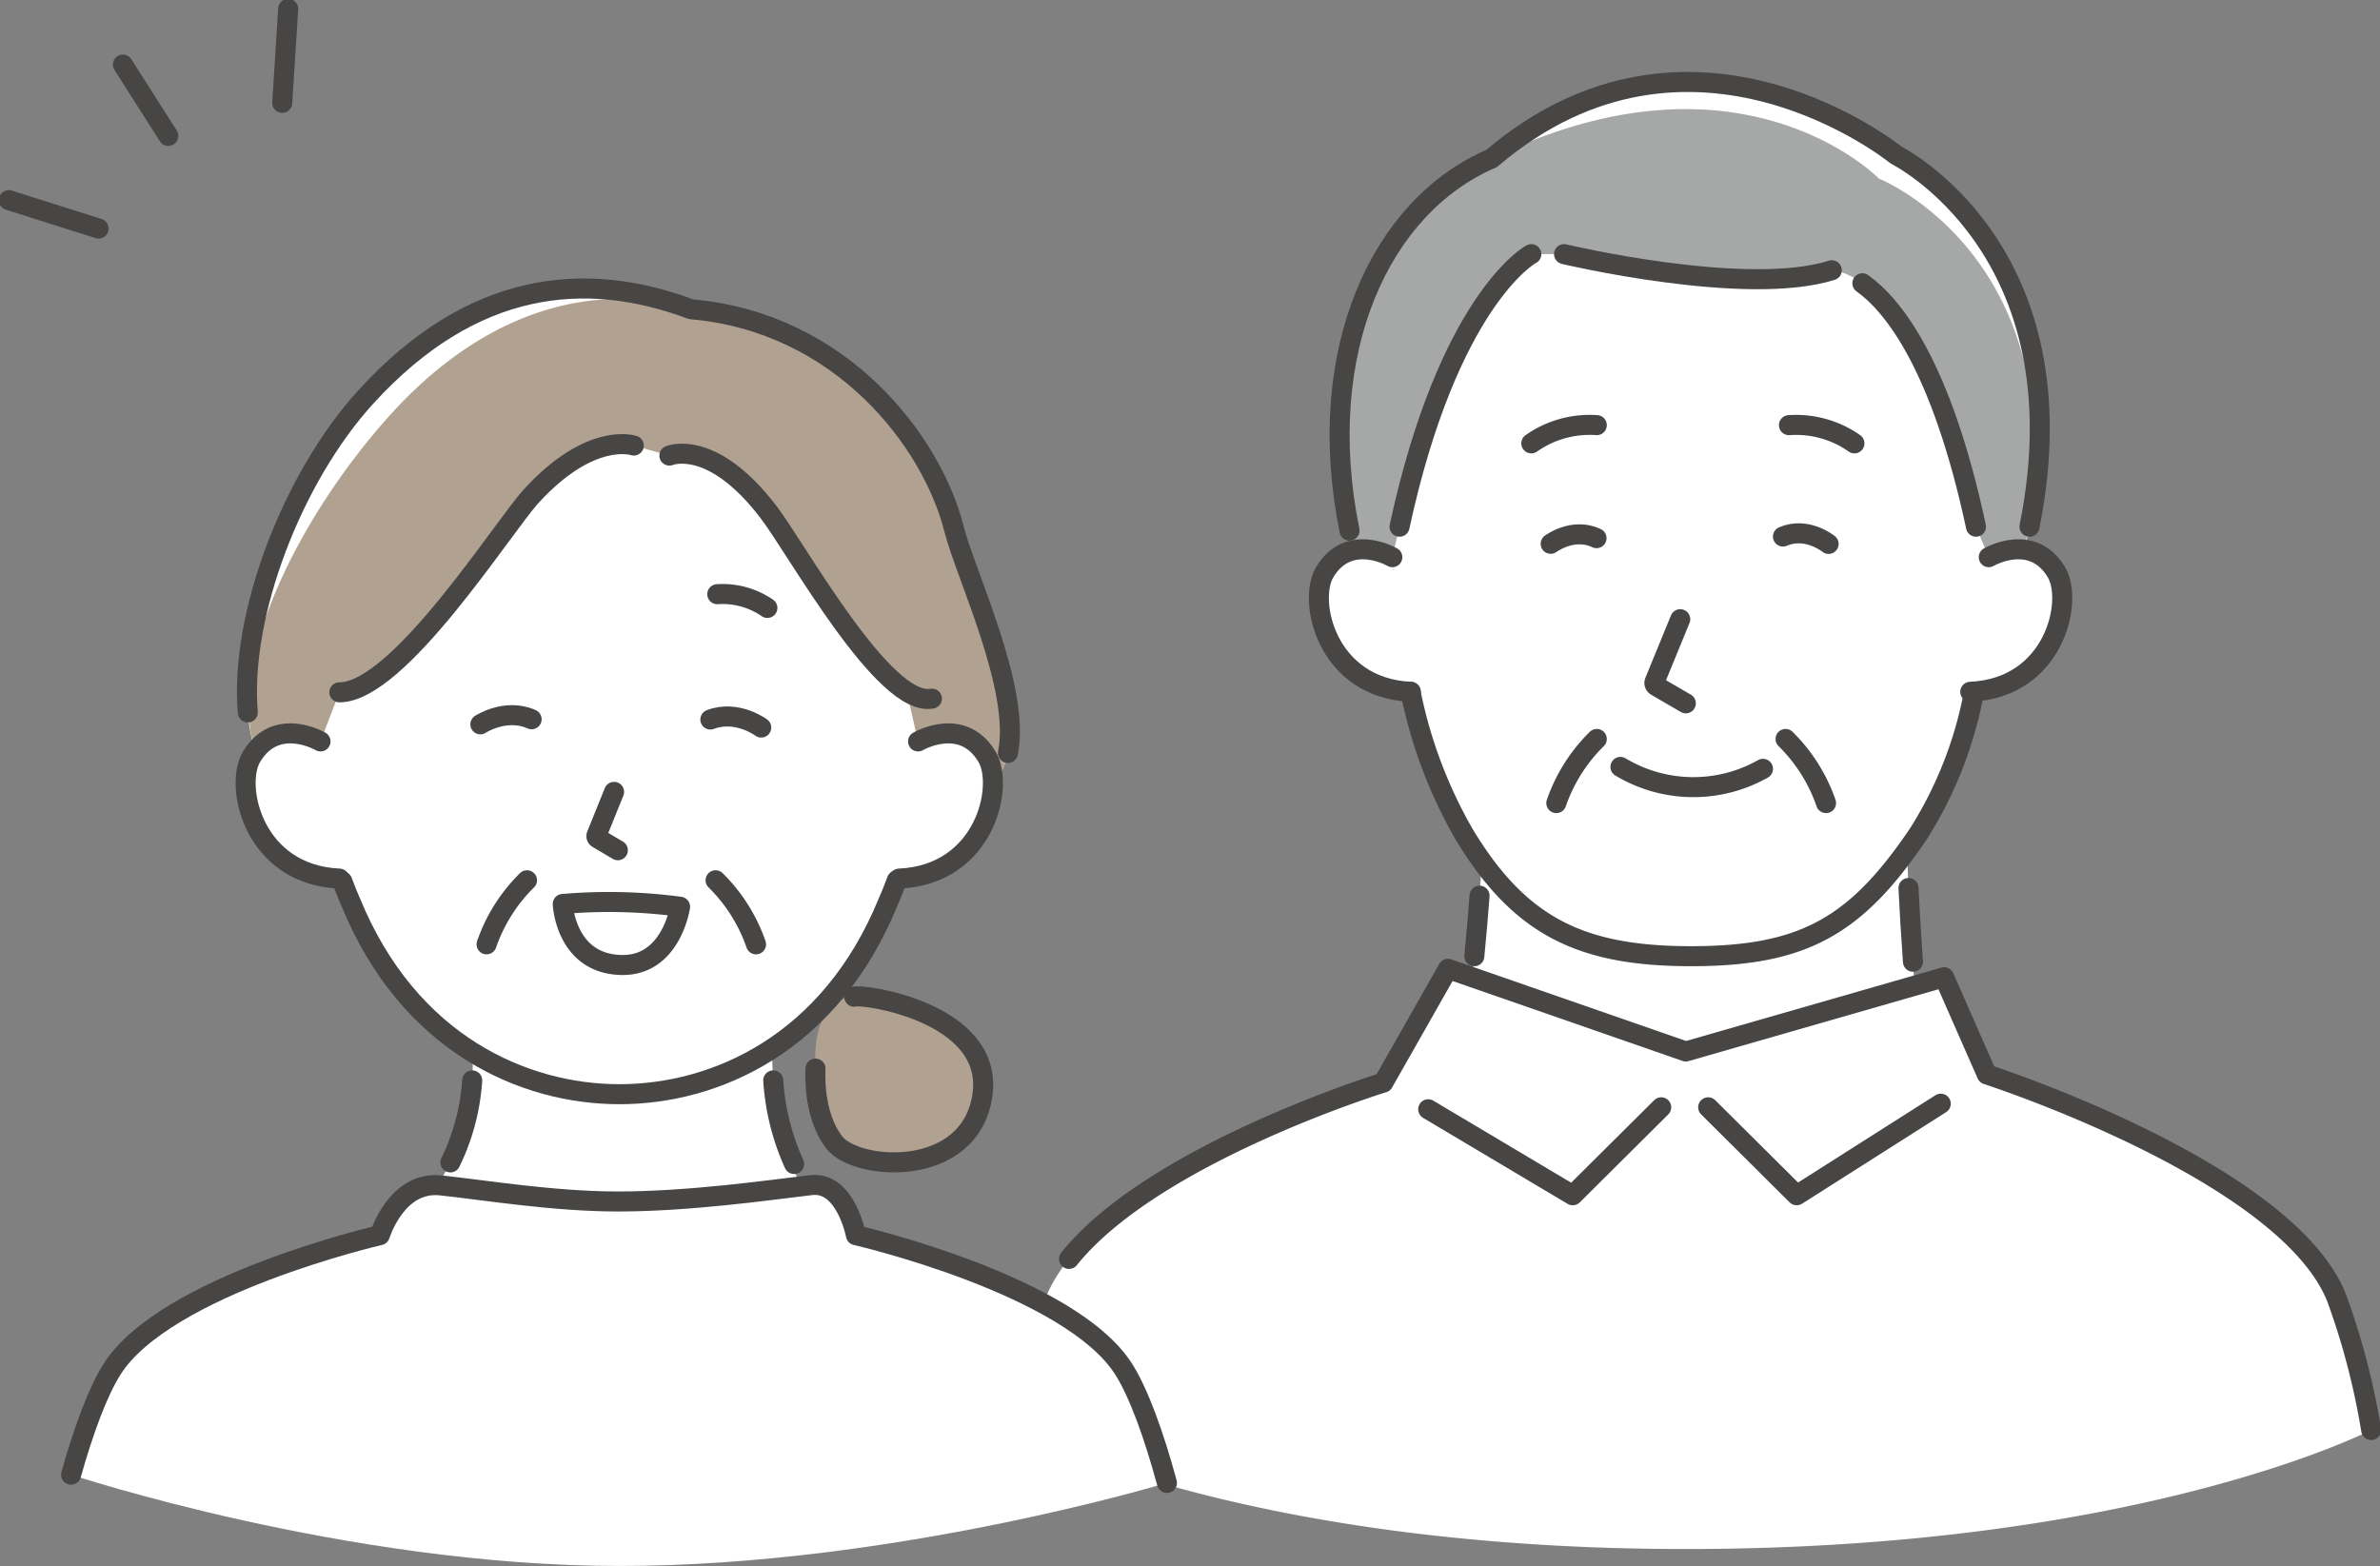 <svg xmlns="http://www.w3.org/2000/svg" width="333.643" height="219.538" data-name="グループ 1408"><rect width="100%" height="100%" fill="#808080" stroke="none"/><defs><clipPath id="a"><path fill="none" d="M0 0h333.643v219.538H0z" data-name="長方形 1194"/></clipPath></defs><g clip-path="url(#a)" data-name="グループ 1407"><path fill="#fff" d="M202.99 155.731c3.054-5.856 4.739-34.888 4.739-34.888l59.608-1.822s.773 28.922 3.832 34.779l-33.986 39.987Z" data-name="パス 4175"/><path fill="#fff" d="M237.075 134.053c15.777 0 23.119-4.2 31.891-17.2 8.511-12.617 9.8-37.988 9.8-37.988s7.183-56.773-41.694-56.773-41.691 56.766-41.691 56.766 1.97 24.939 9.8 37.988c7.873 13.117 16.548 17.2 31.891 17.2" data-name="パス 4176"/><path fill="#fff" d="M197.783 96.982c-11.825-.515-14.494-12.718-12.088-16.751 3.4-5.692 9.493-2.12 9.493-2.12l4.043 1.451 1.151 17.649Z" data-name="パス 4177"/><path fill="#fff" d="M276.202 96.982c11.825-.515 14.494-12.718 12.088-16.751-3.4-5.692-9.493-2.12-9.493-2.12l-4.043 1.451-1.151 17.649Z" data-name="パス 4178"/><path fill="none" stroke="#474645" stroke-linecap="round" stroke-linejoin="round" stroke-width="2.807" d="m235.547 86.805-3.588 8.75a.5.5 0 0 0 .214.622l4.155 2.422" data-name="パス 4179"/><path fill="none" stroke="#474645" stroke-linecap="round" stroke-linejoin="round" stroke-width="2.807" d="M259.964 62.154a14.207 14.207 0 0 0-9.177-2.552" data-name="パス 4180"/><path fill="none" stroke="#474645" stroke-linecap="round" stroke-linejoin="round" stroke-width="2.807" d="M214.67 62.154a14.207 14.207 0 0 1 9.177-2.555" data-name="パス 4181"/><path fill="none" stroke="#474645" stroke-linecap="round" stroke-linejoin="round" stroke-width="2.807" d="M227.164 107.513a19.839 19.839 0 0 0 19.98.269" data-name="パス 4182"/><path fill="#fff" d="M332.409 200.471a101.467 101.467 0 0 0-4.862-18.566c-7.113-17.757-49.02-31.279-49.02-31.279l-5.993-13.63-36.207 10.41-33.337-11.589-9.06 15.951s-40.211 12.38-47.325 30.137a99.983 99.983 0 0 0-4.78 18.113s30.705 17.139 94.5 17.139 96.082-16.685 96.082-16.685" data-name="パス 4183"/><path fill="none" stroke="#474645" stroke-linecap="round" stroke-linejoin="round" stroke-width="2.807" d="M197.741 96.989a65.919 65.919 0 0 0 7.443 19.859c7.873 13.118 16.548 17.2 31.891 17.2 15.777 0 23.119-4.2 31.891-17.2a56.3 56.3 0 0 0 7.749-19.769" data-name="パス 4184"/><path fill="none" stroke="#474645" stroke-linecap="round" stroke-linejoin="round" stroke-width="2.807" d="M267.544 124.49c.12 2.652.371 6.809.624 10.333" data-name="パス 4185"/><path fill="none" stroke="#474645" stroke-linecap="round" stroke-linejoin="round" stroke-width="2.807" d="M206.68 134.053c.358-3.65.541-5.879.732-8.488" data-name="パス 4186"/><path fill="none" stroke="#474645" stroke-linecap="round" stroke-linejoin="round" stroke-width="2.807" d="m232.88 155.232-12.407 12.332-20.258-12.056" data-name="パス 4187"/><path fill="none" stroke="#474645" stroke-linecap="round" stroke-linejoin="round" stroke-width="2.807" d="m239.464 155.232 12.407 12.332 20.2-12.838" data-name="パス 4188"/><path fill="none" stroke="#474645" stroke-linecap="round" stroke-linejoin="round" stroke-width="2.807" d="M223.847 103.596a23.319 23.319 0 0 0-5.673 8.988" data-name="パス 4189"/><path fill="none" stroke="#474645" stroke-linecap="round" stroke-linejoin="round" stroke-width="2.807" d="M250.313 103.596a23.32 23.32 0 0 1 5.673 8.988" data-name="パス 4190"/><path fill="#fff" d="M189.796 77.122a8.638 8.638 0 0 1 5.391.987l1.008-4.271c6.794-31.437 18.114-38.069 18.475-38.211h4.588s25.538 6.069 37.533 2.258c0 0 12.488-.074 20.217 35.953l1.79 4.271a8.826 8.826 0 0 1 5-1.052c9.991-41.43-17.984-55.316-17.984-55.316s-28.736-23.373-56.7.483c-16.008 6.841-25.73 28.329-19.316 54.9" data-name="パス 4191"/><path fill="#a6a7a7" d="M189.796 77.122a8.638 8.638 0 0 1 5.391.987l1.008-4.271c6.794-31.437 18.114-38.069 18.475-38.211h4.588s25.538 6.069 37.533 2.258c0 0 12.488-.074 20.217 35.953l1.79 4.271a8.826 8.826 0 0 1 5-1.052c8.049-40.724-20.389-52.015-20.389-52.015s-19.334-19.9-54.294-2.819c-16.008 6.841-25.73 28.329-19.316 54.9" data-name="パス 4192"/><path fill="none" stroke="#474645" stroke-linecap="round" stroke-linejoin="round" stroke-width="2.807" d="M196.195 73.839c6.8-31.436 18.115-38.069 18.475-38.211" data-name="パス 4193"/><path fill="none" stroke="#474645" stroke-linecap="round" stroke-linejoin="round" stroke-width="2.807" d="M284.507 73.838c7.824-38.933-18.7-52.1-18.7-52.1s-28.737-23.372-56.7.483c-15.456 6.6-25.051 26.864-19.922 52.17" data-name="パス 4194"/><path fill="none" stroke="#474645" stroke-linecap="round" stroke-linejoin="round" stroke-width="2.807" d="M261.079 39.71c4.336 3.1 11.072 11.486 15.929 34.128" data-name="パス 4195"/><path fill="none" stroke="#474645" stroke-linecap="round" stroke-linejoin="round" stroke-width="2.807" d="M219.259 35.628s25.537 6.069 37.533 2.258" data-name="パス 4196"/><path fill="none" stroke="#474645" stroke-linecap="round" stroke-linejoin="round" stroke-width="2.807" d="M197.783 96.982c-11.825-.515-14.494-12.718-12.088-16.751 3.4-5.692 9.493-2.12 9.493-2.12" data-name="パス 4197"/><path fill="none" stroke="#474645" stroke-linecap="round" stroke-linejoin="round" stroke-width="2.807" d="M276.202 96.982c11.825-.515 14.494-12.718 12.088-16.751-3.4-5.692-9.493-2.12-9.493-2.12" data-name="パス 4198"/><path fill="none" stroke="#474645" stroke-linecap="round" stroke-linejoin="round" stroke-width="2.807" d="M217.382 76.236s3.155-2.366 6.43-.79" data-name="パス 4199"/><path fill="none" stroke="#474645" stroke-linecap="round" stroke-linejoin="round" stroke-width="2.807" d="M256.347 76.253s-3.062-2.486-6.4-1.036" data-name="パス 4200"/><path fill="none" stroke="#474645" stroke-linecap="round" stroke-linejoin="round" stroke-width="2.807" d="M332.408 200.471a101.47 101.47 0 0 0-4.862-18.566c-7.113-17.757-49.02-31.279-49.02-31.279l-5.992-13.63-36.208 10.41-33.337-11.589-9.06 15.951s-32.192 9.911-44.064 24.716" data-name="パス 4201"/><path fill="none" stroke="#474645" stroke-linecap="round" stroke-linejoin="round" stroke-width="2.807" d="m40.401 1.233-.834 13.185" data-name="線 379"/><path fill="none" stroke="#474645" stroke-linecap="round" stroke-linejoin="round" stroke-width="2.807" d="M13.828 32.045 1.233 28.057" data-name="線 380"/><path fill="none" stroke="#474645" stroke-linecap="round" stroke-linejoin="round" stroke-width="2.807" d="m17.23 9.055 6.363 9.996" data-name="線 381"/><path fill="#b0a190" d="M114.325 149.808s-.5 6.356 2.647 10.373 19.058 5.076 20.749-6.649-17.13-14.287-17.976-13.8c0 0-6.019-.331-5.421 10.073" data-name="パス 4202"/><path fill="none" stroke="#474645" stroke-linecap="round" stroke-linejoin="round" stroke-width="2.807" d="M114.325 149.808s-.5 6.356 2.647 10.373 19.058 5.076 20.749-6.649-17.13-14.287-17.976-13.8" data-name="パス 4203"/><path fill="#fff" d="M108.254 146.819c-.337 22.006 13.107 30.535 13.107 30.535l-34.533 30.534-36.167-31.451s16.844-8.884 15.545-29.618Z" data-name="パス 4204"/><path fill="none" stroke="#474645" stroke-linecap="round" stroke-linejoin="round" stroke-width="2.807" d="M108.398 151.462a33.686 33.686 0 0 0 2.925 11.716" data-name="パス 4205"/><path fill="none" stroke="#474645" stroke-linecap="round" stroke-linejoin="round" stroke-width="2.807" d="M63.138 162.954a30.805 30.805 0 0 0 3.058-11.492" data-name="パス 4206"/><path fill="#fff" d="M86.829 153.397c13.4 0 30.2-7.015 38.355-26.938 0 0 10.395-24.264 2.48-44.622-7.129-18.339-20.471-31.013-40.835-32.2-20.365 1.191-33.706 13.866-40.835 32.2-7.919 20.358 2.481 44.622 2.481 44.622 8.151 19.923 25.009 26.938 38.355 26.938" data-name="パス 4207"/><path fill="#fff" d="M47.571 123.168c-12.048-.527-14.769-12.959-12.313-17.069 3.46-5.8 9.673-2.16 9.673-2.16l4.12 1.478 1.173 17.984Z" data-name="パス 4208"/><path fill="none" stroke="#474645" stroke-linecap="round" stroke-linejoin="round" stroke-width="2.807" d="m86.086 111.013-2.454 6.071a.348.348 0 0 0 .146.432l2.836 1.679" data-name="パス 4209"/><path fill="none" stroke="#474645" stroke-linecap="round" stroke-linejoin="round" stroke-width="2.807" d="M100.552 83.299a11.1 11.1 0 0 1 7.023 1.926" data-name="パス 4210"/><path fill="#fff" d="M126.056 123.168c12.049-.525 14.769-12.958 12.317-17.068-3.46-5.8-9.672-2.16-9.672-2.16l-4.12 1.478-1.176 17.983Z" data-name="パス 4211"/><path fill="none" stroke="#474645" stroke-linecap="round" stroke-linejoin="round" stroke-width="2.807" d="M47.986 123.545c.692 1.857 1.174 2.914 1.174 2.914 8.151 19.923 24.323 26.937 37.669 26.937 13.4 0 29.517-7.014 37.669-26.937 0 0 .507-1.111 1.227-3.057" data-name="パス 4212"/><path fill="none" stroke="#474645" stroke-linecap="round" stroke-linejoin="round" stroke-width="2.807" d="M73.878 123.406a23.3 23.3 0 0 0-5.668 8.979" data-name="パス 4213"/><path fill="none" stroke="#474645" stroke-linecap="round" stroke-linejoin="round" stroke-width="2.807" d="M100.317 123.406a23.3 23.3 0 0 1 5.668 8.979" data-name="パス 4214"/><path fill="#fff" d="M133.733 74.135c-3.1-12.272-15.813-28.98-36.855-30.778-14.805-5.549-30.684-4.063-45.6 12.295-11.771 12.908-19.767 36.3-15.5 49.664 3.526-4.671 9.147-1.376 9.147-1.376l2.645-6.884c8.324.017 22.885-23.12 26.9-27.509 8.389-9.165 14.375-7.085 14.375-7.085l4.988 1.41s5.922-2.538 13.887 7.9c3.438 4.5 12.58 20.887 19.388 25.183l1.586 6.989s6.213-3.641 9.674 2.16a7.268 7.268 0 0 1 .824 3.605c7.016-6.855-3.531-27.924-5.461-35.57" data-name="パス 4215"/><path fill="#b0a190" d="M133.736 74.136c-3.1-12.272-15.813-28.98-36.855-30.778-13.27-3.938-28.671-.185-42.25 14.884-11.694 12.977-23.117 33.712-18.851 47.075 3.526-4.671 9.147-1.376 9.147-1.376l2.645-6.884c8.324.017 22.885-23.12 26.9-27.509 8.389-9.165 14.375-7.085 14.375-7.085l4.988 1.41s5.922-2.538 13.887 7.9c3.438 4.5 12.58 20.887 19.388 25.183l1.586 6.989s6.213-3.641 9.674 2.16a7.268 7.268 0 0 1 .824 3.605c7.016-6.855-3.531-27.924-5.461-35.57" data-name="パス 4216"/><path fill="none" stroke="#474645" stroke-linecap="round" stroke-linejoin="round" stroke-width="2.807" d="M93.839 63.872s5.922-2.538 13.887 7.9c4.081 5.345 16.2 27.433 22.911 26.169" data-name="パス 4217"/><path fill="none" stroke="#474645" stroke-linecap="round" stroke-linejoin="round" stroke-width="2.807" d="M47.572 97.056c8.324.017 22.886-23.12 26.9-27.509 8.392-9.165 14.377-7.085 14.377-7.085" data-name="パス 4218"/><path fill="none" stroke="#474645" stroke-linecap="round" stroke-linejoin="round" stroke-width="2.807" d="M141.299 105.556c1.828-8.963-5.934-24.97-7.563-31.421-3.1-12.272-15.812-28.979-36.855-30.778-14.8-5.549-30.684-4.063-45.6 12.295-10.3 11.295-17.708 30.617-16.542 44.223" data-name="パス 4219"/><path fill="none" stroke="#474645" stroke-linecap="round" stroke-linejoin="round" stroke-width="2.807" d="M47.571 123.168c-12.048-.527-14.769-12.959-12.313-17.069 3.46-5.8 9.673-2.16 9.673-2.16" data-name="パス 4220"/><path fill="none" stroke="#474645" stroke-linecap="round" stroke-linejoin="round" stroke-width="2.807" d="M126.056 123.168c12.049-.525 14.769-12.958 12.317-17.068-3.46-5.8-9.672-2.16-9.672-2.16" data-name="パス 4221"/><path fill="#fff" d="M163.59 207.888c-1.848-6.8-3.953-12.573-6.019-15.871-7.475-11.926-37.585-18.858-37.585-18.858s-1.434-7.592-6.27-7.019c-6.041.715-17.024 2.295-27.1 2.295-9.068 0-18.657-1.6-24.847-2.255s-8.52 6.98-8.52 6.98-30.11 6.932-37.585 18.858c-1.949 3.109-3.932 8.42-5.7 14.716 0 0 38.569 12.8 76.89 12.8s76.734-11.65 76.734-11.65" data-name="パス 4222"/><path fill="none" stroke="#474645" stroke-linecap="round" stroke-linejoin="round" stroke-width="2.807" d="M67.339 101.544s3.542-2.338 7.188-.71" data-name="パス 4223"/><path fill="none" stroke="#474645" stroke-linecap="round" stroke-linejoin="round" stroke-width="2.807" d="M106.717 101.995s-3.4-2.539-7.135-1.125" data-name="パス 4224"/><path fill="none" stroke="#474645" stroke-linecap="round" stroke-linejoin="round" stroke-width="2.807" d="M95.336 127.115a75.132 75.132 0 0 0-16.446-.386s.358 8.39 8.227 8.553c7.019.145 8.219-8.167 8.219-8.167Z" data-name="パス 4225"/><path fill="none" stroke="#474645" stroke-linecap="round" stroke-linejoin="round" stroke-width="2.807" d="M163.59 207.888c-1.848-6.8-3.953-12.573-6.019-15.871-7.475-11.926-37.585-18.858-37.585-18.858s-1.434-7.592-6.27-7.019c-6.041.715-17.024 2.295-27.1 2.295-9.068 0-18.657-1.6-24.847-2.255s-8.52 6.98-8.52 6.98-30.11 6.932-37.585 18.858c-1.949 3.109-3.932 8.42-5.7 14.716" data-name="パス 4226"/></g></svg>